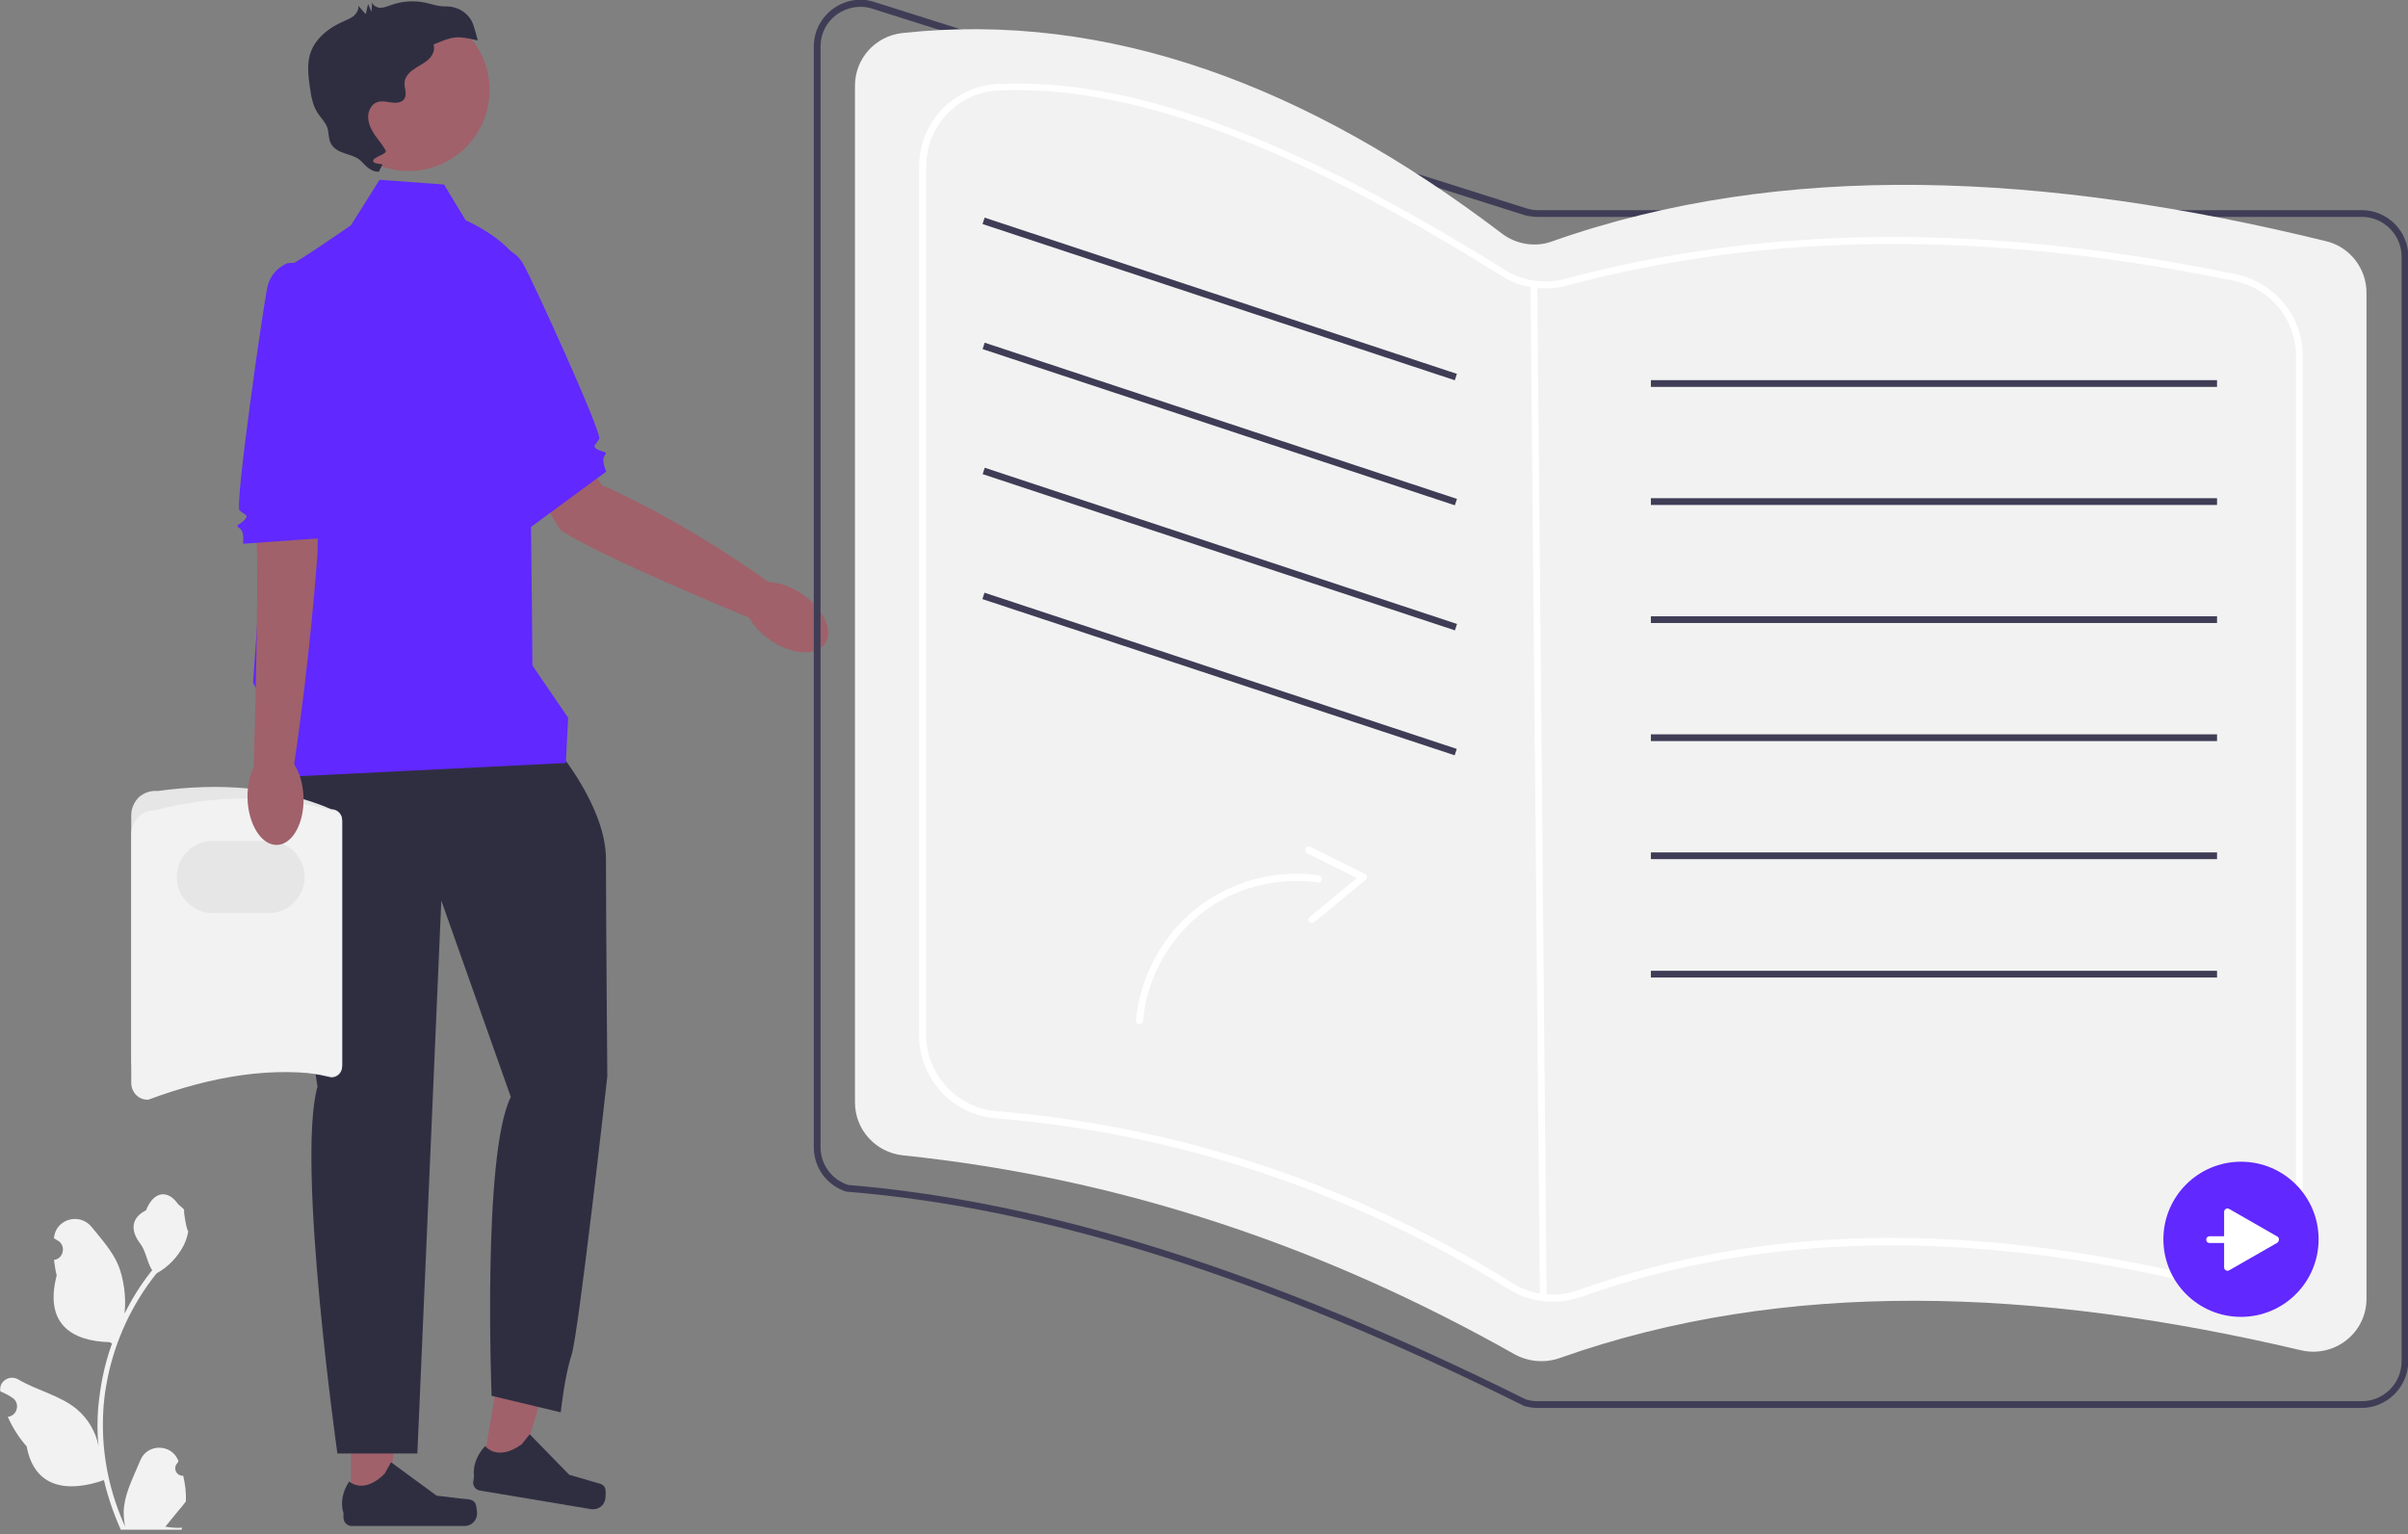 <?xml version="1.0" encoding="utf-8"?>
<!-- Generator: Adobe Illustrator 27.0.1, SVG Export Plug-In . SVG Version: 6.00 Build 0)  -->
<svg version="1.1" id="Layer_1" xmlns="http://www.w3.org/2000/svg" xmlns:xlink="http://www.w3.org/1999/xlink" x="0px" y="0px"
	 viewBox="0 0 713.7 454.9" style="enable-background:new 0 0 713.7 454.9;" xml:space="preserve">
<rect x="0" y="0" width="713.7" height="454.9" fill="#808080" stroke="none"/>
<style type="text/css">
	.st0{fill:#A0616A;}
	.st1{fill:#6128FF;}
	.st2{fill:#2F2E41;}
	.st3{fill:#E6E6E6;}
	.st4{fill:#F2F2F2;}
	.st5{fill:#3F3D56;}
	.st6{fill:#FFFFFF;}
</style>
<path class="st0" d="M151.5,107.1l27,36.8c0,0,23,9.7,49.9,29.1l-6.4,10.1c0,0-44.4-18.2-55.8-25.9l-20.7-32.5
	C145.4,124.7,151.5,107.1,151.5,107.1z"/>
<ellipse transform="matrix(0.564 -0.826 0.826 0.564 -49.605 272.163)" class="st0" cx="233" cy="183.1" rx="8.3" ry="13.9"/>
<path class="st1" d="M138.3,75.7l8.8-2.5c0,0,5.1,0,8,5.1c2.9,5.1,23.4,50.1,22.5,51.8s-2.3,2.1-0.6,3.1s3.3,0.5,2.2,1.9
	s0.5,4.7,0.5,4.7L157,156.5L138.3,75.7L138.3,75.7z"/>
<polygon class="st0" points="104,446 114.8,446 119.9,404.4 104,404.4 "/>
<path class="st2" d="M140.9,445.7L140.9,445.7c0.3,0.6,0.5,2.4,0.5,3l0,0c0,2-1.6,3.7-3.7,3.7h-33.4c-1.4,0-2.5-1.1-2.5-2.5v-1.4
	c0,0-1.7-4.2,1.7-9.3c0,0,4.2,4,10.5-2.3l1.9-3.4l13.5,9.9l7.5,0.9C138.6,444.5,140.1,444.3,140.9,445.7L140.9,445.7z"/>
<polygon class="st0" points="143,435.5 153.6,437.3 165.6,397.1 149.9,394.5 "/>
<path class="st2" d="M179.4,441.3L179.4,441.3c0.2,0.6,0.1,2.4,0,3.1l0,0c-0.3,2-2.2,3.3-4.2,3l-32.9-5.5c-1.4-0.2-2.3-1.5-2-2.9
	l0.2-1.4c0,0-0.9-4.4,3.3-8.9c0,0,3.5,4.7,10.8-0.5l2.4-3l11.7,12l7.2,2.1C177.4,439.8,178.9,439.8,179.4,441.3L179.4,441.3z"/>
<path class="st2" d="M165.1,222.2c0,0,14.5,17,14.5,32.5s0.4,64.4,0.4,64.4s-8.5,76.2-10.6,82.6c-2.1,6.4-3.2,17-3.2,17l-20.5-4.9
	c0,0-2.8-71.7,5.7-88.6L130.8,267l-7.1,163.9H100c0,0-12.2-86.2-5.9-108.8c0,0-14.1-86.2-10.6-91.1C87,226,165.1,222.2,165.1,222.2
	L165.1,222.2z"/>
<path class="st1" d="M112.5,53.3l19.1,1.4l6.4,10.6c0,0,14.8,6.4,17,15.5c2.1,9.2,2.8,116.5,2.8,116.5l10.6,15.5l-0.7,13.4
	l-84.8,4.2v-12.9L75,202.4c0,0,8.5-122.9,10.6-123.6s18.4-12,18.4-12L112.5,53.3L112.5,53.3z"/>
<circle class="st0" cx="121.1" cy="26.7" r="24"/>
<path class="st2" d="M140.3,7.4c-1.2-3.5-4.6-5.6-8.3-5.5c-0.2,0-0.3,0-0.5,0c-1.9-0.1-3.6-0.7-5.4-1.1c-3.4-0.7-6.9-0.5-10.2,0.7
	c-1,0.3-2,0.8-3.1,0.8c-1.1,0-2.2-0.6-2.5-1.6c-0.1,0.9-0.1,1.9-0.2,2.8c-0.3-0.8-0.7-1.5-1-2.3l-0.7,3l-2.2-2.5
	c0.2,1.1-0.5,2.2-1.3,3c-0.9,0.7-2,1.1-3,1.6c-4.5,1.9-8.8,5.3-10.1,10.1c-0.8,3-0.4,6.2,0,9.2c0.4,2.7,0.8,5.5,2.3,7.8
	c0.9,1.5,2.3,2.7,2.9,4.4c0.5,1.5,0.3,3.3,1.1,4.8c0.8,1.5,2.4,2.3,3.9,2.8c1.6,0.6,3.2,0.9,4.5,1.9c1.3,1,2.9,3.7,5.8,3.6l0.9-1.8
	c1-0.8-2.6-0.2-2.6-1.4s4.3-2,3.7-3.1c-0.9-1.7-2.2-3.1-3.3-4.7c-1.2-1.9-2.2-4-1.8-6.3c0.2-0.9,0.6-1.7,1.2-2.4
	c1.8-1.8,3.8-1,5.8-0.8c1.4,0.2,3,0,3.7-1.2c0.8-1.4-0.1-3.1,0-4.7c0.1-1.7,1.4-3.1,2.8-4c1.4-1,3-1.7,4.2-2.8
	c1.3-1.1,2.1-2.9,1.6-4.5c5.9-2.5,6.8-2.7,13.1-1.2C141.2,10.4,140.8,8.9,140.3,7.4L140.3,7.4z"/>
<g>
	<path class="st3" d="M38.9,314.5v-72.9c0-2,0.9-3.9,2.3-5.3c1.5-1.3,3.5-2,5.5-1.8c18.4-2.5,35.8-1.3,51.5,5.4
		c1.8,0,3.2,1.4,3.2,3.2v73.1c0,1.8-1.4,3.2-3.2,3.2c-17.3-4.1-35.6-3-54.2,0C41.2,319.7,38.9,317.4,38.9,314.5L38.9,314.5z"/>
	<path class="st4" d="M38.9,321v-73.7c0-3.9,3.2-7.1,7.1-7.1c17.6-4.6,35-4.6,52.2,0c1.8,0,3.2,1.4,3.2,3.2v72.4
		c0,1.8-1.4,3.2-3.2,3.2c-17-3-35.1-0.1-54.2,7C41.2,326.2,38.9,323.9,38.9,321z"/>
	<path class="st3" d="M79.6,270.7H63.1c-5.9,0-10.7-4.8-10.7-10.7s4.8-10.7,10.7-10.7h16.5c5.9,0,10.7,4.8,10.7,10.7
		S85.5,270.7,79.6,270.7z"/>
</g>
<path class="st0" d="M94.7,126.1l-0.6,38c0,0-2,29.6-7,63l-11.9,0.8c0,0,1.5-52.1,0.9-65.8l0.8-30.4
	C76.9,131.6,94.7,126.1,94.7,126.1z"/>
<ellipse transform="matrix(0.999 -3.397118e-02 3.397118e-02 0.999 -7.995 2.913)" class="st0" cx="81.7" cy="236.7" rx="8.3" ry="13.9"/>
<path class="st1" d="M94.5,77.6L85.3,78c0,0-4.9,1.6-6.1,7.3c-1.2,5.7-9.7,64.7-8.2,66c1.5,1.4,2.9,1.3,1.5,2.8s-3,1.5-1.5,2.5
	c1.6,1,1,4.6,1,4.6l25.4-1.8L94.5,77.6L94.5,77.6z"/>
<path class="st5" d="M699.9,417.4H455.8c-1.4,0-2.8-0.2-4.2-0.6l-0.1-0.1c-76.4-38-142-58.7-200.4-63.4l-0.2,0
	c-5.8-1.8-9.7-7.1-9.7-13.2V13.8c0-4.5,2.1-8.5,5.7-11.2c3.6-2.6,8.1-3.4,12.3-2l193,61.1c1.2,0.4,2.4,0.6,3.6,0.6h244.2
	c7.6,0,13.8,6.2,13.8,13.8v327.5C713.7,411.2,707.5,417.4,699.9,417.4z M452.3,414.9c1.1,0.3,2.3,0.5,3.5,0.5h244.2
	c6.5,0,11.8-5.3,11.8-11.8V76.1c0-6.5-5.3-11.8-11.8-11.8H455.8c-1.4,0-2.8-0.2-4.2-0.6l-193-61.1c-3.6-1.2-7.5-0.5-10.6,1.7
	c-3.1,2.3-4.8,5.7-4.8,9.5v326.3c0,5.1,3.3,9.6,8.2,11.2C309.9,356.1,375.7,376.8,452.3,414.9L452.3,414.9z"/>
<path class="st4" d="M462.3,402.6c66.6-23.6,140.8-20.9,219.7-2.3c9.9,2.3,19.4-5.1,19.4-15.3V86.8c0-7.2-4.9-13.6-12-15.3
	c-83.2-20.4-161-24.1-229.5,0.1c-5,1.8-10.6,0.8-14.8-2.4c-57.7-43.9-116.8-66-177.7-59.4c-8,0.9-14,7.6-14,15.6v301.4
	c0,8.1,6.1,14.8,14.1,15.7c65.5,6.8,125.7,27.5,181.6,59.1C453.3,403.8,458,404.1,462.3,402.6L462.3,402.6z"/>
<path class="st6" d="M460.1,385.9c-4.5,0-9-1.2-12.9-3.7C400.2,353,349,336,295,331.5c-12.7-1-22.6-11.8-22.6-24.6V49.5
	c0-13.2,10.2-24,23.3-24.6C335.1,23,382.8,40.6,446,80c5.3,3.3,11.8,4.3,17.8,2.7c60-16.1,125.1-16.6,198.9-1.4
	c11.5,2.4,19.8,12.5,19.8,24.2v251.3c0,7.6-3.4,14.6-9.4,19.3c-6,4.7-13.7,6.4-21.1,4.7c-69.8-16.6-129.8-15.4-183.4,3.7l0,0
	C465.9,385.4,463,385.9,460.1,385.9L460.1,385.9z M301.4,26.7c-1.9,0-3.7,0-5.5,0.1c-12,0.6-21.4,10.5-21.4,22.6v257.4
	c0,11.7,9.1,21.6,20.7,22.6c54.3,4.5,105.8,21.6,153.1,51c5.9,3.7,13.1,4.4,19.7,2l0.3,0.9l-0.3-0.9c53.9-19.2,114.3-20.5,184.5-3.7
	c6.9,1.6,13.9,0.1,19.4-4.3c5.5-4.3,8.6-10.8,8.6-17.8V105.5c0-10.7-7.6-20.1-18.2-22.2c-73.5-15.1-138.3-14.6-198,1.4
	c-6.5,1.7-13.6,0.7-19.4-3C385,44.3,339.2,26.7,301.4,26.7L301.4,26.7z"/>
<rect x="455" y="84.2" transform="matrix(1 -9.239119e-03 9.239119e-03 1 -2.15 4.223)" class="st6" width="2" height="301.2"/>
<rect x="360.6" y="14.7" transform="matrix(0.314 -0.949 0.949 0.314 164.026 404.012)" class="st5" width="2" height="147.5"/>
<rect x="360.6" y="51.8" transform="matrix(0.314 -0.949 0.949 0.314 128.835 429.435)" class="st5" width="2" height="147.5"/>
<rect x="360.6" y="88.9" transform="matrix(0.314 -0.949 0.949 0.314 93.644 454.858)" class="st5" width="2" height="147.5"/>
<rect x="360.6" y="125.9" transform="matrix(0.314 -0.949 0.949 0.314 58.453 480.282)" class="st5" width="2" height="147.5"/>
<rect x="489.3" y="112.7" class="st5" width="167.8" height="2"/>
<rect x="489.3" y="147.7" class="st5" width="167.8" height="2"/>
<rect x="489.3" y="182.7" class="st5" width="167.8" height="2"/>
<rect x="489.3" y="217.7" class="st5" width="167.8" height="2"/>
<rect x="489.3" y="252.7" class="st5" width="167.8" height="2"/>
<rect x="489.3" y="287.8" class="st5" width="167.8" height="2"/>
<path class="st4" d="M54.3,437.5c-2.1,0.1-3.2-2.4-1.6-3.9l0.2-0.6c0,0,0-0.1-0.1-0.1c-2.1-5-9.2-4.9-11.2,0
	c-1.8,4.4-4.2,8.9-4.8,13.5c-0.3,2.1-0.1,4.2,0.3,6.2c-4.3-9.4-6.6-19.7-6.6-30c0-2.6,0.1-5.2,0.4-7.8c0.2-2.1,0.6-4.2,1-6.3
	c2.3-11.3,7.3-22,14.5-31c3.5-1.9,6.3-4.9,8.1-8.4c0.6-1.3,1.1-2.7,1.3-4.1c-0.4,0.1-1.5-5.9-1.2-6.3c-0.5-0.8-1.5-1.2-2.1-2.1
	c-3-4-7.1-3.3-9.2,2.2c-4.6,2.3-4.6,6.1-1.8,9.8c1.8,2.3,2,5.5,3.6,8c-0.2,0.2-0.3,0.4-0.5,0.6c-3,3.8-5.5,7.9-7.7,12.2
	c0.6-4.8-0.3-10.5-1.8-14.2c-1.7-4.2-5-7.8-7.9-11.4c-3.5-4.4-10.6-2.5-11.2,3.1c0,0.1,0,0.1,0,0.2c0.4,0.2,0.8,0.5,1.3,0.8
	c2.3,1.5,1.5,5.2-1.2,5.6l-0.1,0c0.2,1.5,0.4,3.1,0.8,4.6c-3.7,14.3,4.3,19.5,15.7,19.8c0.3,0.1,0.5,0.3,0.7,0.4
	c-1.2,3.3-2.1,6.6-2.8,10c-0.6,3-1,6-1.3,9c-0.3,3.8-0.3,7.7,0.1,11.5l0-0.1c-0.8-4.2-3.1-8.1-6.4-10.9c-4.9-4.1-11.9-5.6-17.3-8.8
	c-2.6-1.6-5.9,0.5-5.4,3.4l0,0.1c0.8,0.3,1.6,0.7,2.3,1.1c0.4,0.2,0.8,0.5,1.3,0.8c2.3,1.5,1.5,5.2-1.2,5.6l-0.1,0c0,0-0.1,0-0.1,0
	c1.4,3.2,3.3,6.2,5.6,8.8c2.3,12.5,12.3,13.7,22.9,10h0c1.2,5.1,2.9,10,5,14.7h18c0.1-0.2,0.1-0.4,0.2-0.6c-1.7,0.1-3.3,0-5-0.3
	c1.3-1.6,2.7-3.3,4-4.9c0,0,0.1-0.1,0.1-0.1c0.7-0.8,1.4-1.7,2-2.5l0,0C55.2,442.6,54.9,440,54.3,437.5L54.3,437.5L54.3,437.5z"/>
<g>
	<circle class="st1" cx="664.2" cy="367.4" r="23"/>
	<path class="st6" d="M675,366.6l-14.3-8.2c-0.7-0.4-1.5,0.1-1.5,0.9v7.2h-4.3c-0.6,0-1,0.4-1,1c0,0.6,0.4,1,1,1h4.3v7.2
		c0,0.8,0.8,1.3,1.5,0.9l14.3-8.2C675.6,367.9,675.6,366.9,675,366.6z"/>
</g>
<g>
	<path class="st6" d="M336.7,302.6c0.9-10.2,5.2-20,12-27.7c6.6-7.5,15.7-12.7,25.5-14.8c5.5-1.2,11.1-1.4,16.6-0.6
		c1.3,0.2,1.3,2.3,0,2.1c-9.4-1.3-19.1,0.3-27.6,4.6c-8.7,4.5-15.6,11.7-19.9,20.4c-2.5,5-4,10.4-4.5,16
		C338.7,304,336.6,303.9,336.7,302.6L336.7,302.6L336.7,302.6z"/>
	<path class="st6" d="M388.4,251.1l16.2,8c0.6,0.3,0.7,1.2,0.2,1.7l-15.3,12.6c-1,0.9-2.5-0.7-1.4-1.5l15.3-12.6l0.2,1.7l-16.2-8
		C386.1,252.3,387.2,250.5,388.4,251.1L388.4,251.1L388.4,251.1z"/>
</g>
</svg>
